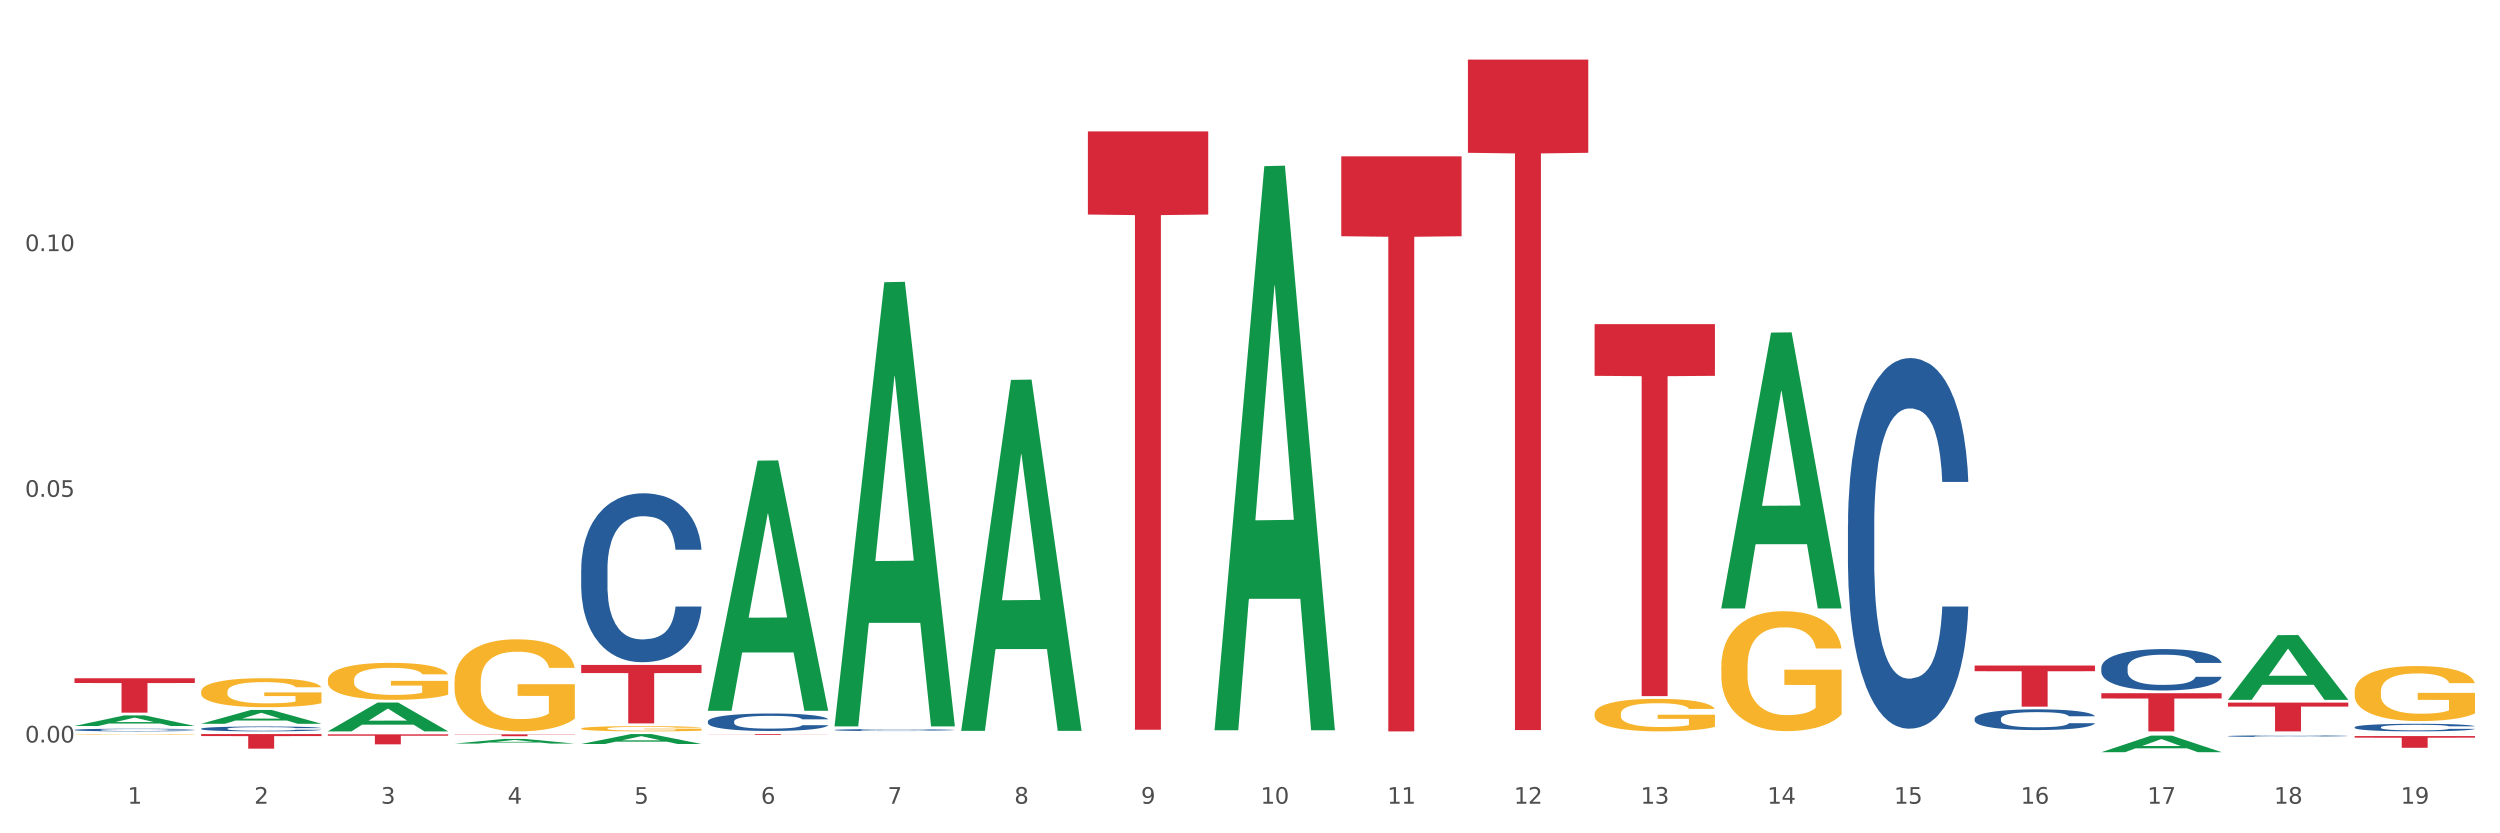 <?xml version="1.0" encoding="utf-8" standalone="no"?>
<!DOCTYPE svg PUBLIC "-//W3C//DTD SVG 1.1//EN"
  "http://www.w3.org/Graphics/SVG/1.1/DTD/svg11.dtd">
<svg xmlns:xlink="http://www.w3.org/1999/xlink" width="1080pt" height="360pt" viewBox="0 0 1080 360" xmlns="http://www.w3.org/2000/svg" version="1.1">
 <rect x="0" y="0" width="1080" height="360" fill="#333333" stroke="none"/>
 <defs>
  <style type="text/css">*{stroke-linejoin: round; stroke-linecap: butt}</style>
 </defs>
 <g id="figure_1">
  <g id="patch_1">
   <path d="M 0 360 
L 1080 360 
L 1080 0 
L 0 0 
z
" style="fill: #ffffff; stroke: #ffffff; stroke-linejoin: miter"/>
  </g>
  <g id="axes_1">
   <g id="matplotlib.axis_1">
    <g id="xtick_1">
     <g id="text_1">
      <!-- 1 -->
      <g style="fill: #4d4d4d" transform="translate(55.115 347.204) scale(0.096 -0.096)">
       <defs>
        <path id="DejaVuSans-31" d="M 794 531 
L 1825 531 
L 1825 4091 
L 703 3866 
L 703 4441 
L 1819 4666 
L 2450 4666 
L 2450 531 
L 3481 531 
L 3481 0 
L 794 0 
L 794 531 
z
" transform="scale(0.016)"/>
       </defs>
       <use xlink:href="#DejaVuSans-31"/>
      </g>
     </g>
    </g>
    <g id="xtick_2">
     <g id="text_2">
      <!-- 2 -->
      <g style="fill: #4d4d4d" transform="translate(109.839 347.204) scale(0.096 -0.096)">
       <defs>
        <path id="DejaVuSans-32" d="M 1228 531 
L 3431 531 
L 3431 0 
L 469 0 
L 469 531 
Q 828 903 1448 1529 
Q 2069 2156 2228 2338 
Q 2531 2678 2651 2914 
Q 2772 3150 2772 3378 
Q 2772 3750 2511 3984 
Q 2250 4219 1831 4219 
Q 1534 4219 1204 4116 
Q 875 4013 500 3803 
L 500 4441 
Q 881 4594 1212 4672 
Q 1544 4750 1819 4750 
Q 2544 4750 2975 4387 
Q 3406 4025 3406 3419 
Q 3406 3131 3298 2873 
Q 3191 2616 2906 2266 
Q 2828 2175 2409 1742 
Q 1991 1309 1228 531 
z
" transform="scale(0.016)"/>
       </defs>
       <use xlink:href="#DejaVuSans-32"/>
      </g>
     </g>
    </g>
    <g id="xtick_3">
     <g id="text_3">
      <!-- 3 -->
      <g style="fill: #4d4d4d" transform="translate(164.564 347.204) scale(0.096 -0.096)">
       <defs>
        <path id="DejaVuSans-33" d="M 2597 2516 
Q 3050 2419 3304 2112 
Q 3559 1806 3559 1356 
Q 3559 666 3084 287 
Q 2609 -91 1734 -91 
Q 1441 -91 1130 -33 
Q 819 25 488 141 
L 488 750 
Q 750 597 1062 519 
Q 1375 441 1716 441 
Q 2309 441 2620 675 
Q 2931 909 2931 1356 
Q 2931 1769 2642 2001 
Q 2353 2234 1838 2234 
L 1294 2234 
L 1294 2753 
L 1863 2753 
Q 2328 2753 2575 2939 
Q 2822 3125 2822 3475 
Q 2822 3834 2567 4026 
Q 2313 4219 1838 4219 
Q 1578 4219 1281 4162 
Q 984 4106 628 3988 
L 628 4550 
Q 988 4650 1302 4700 
Q 1616 4750 1894 4750 
Q 2613 4750 3031 4423 
Q 3450 4097 3450 3541 
Q 3450 3153 3228 2886 
Q 3006 2619 2597 2516 
z
" transform="scale(0.016)"/>
       </defs>
       <use xlink:href="#DejaVuSans-33"/>
      </g>
     </g>
    </g>
    <g id="xtick_4">
     <g id="text_4">
      <!-- 4 -->
      <g style="fill: #4d4d4d" transform="translate(219.288 347.204) scale(0.096 -0.096)">
       <defs>
        <path id="DejaVuSans-34" d="M 2419 4116 
L 825 1625 
L 2419 1625 
L 2419 4116 
z
M 2253 4666 
L 3047 4666 
L 3047 1625 
L 3713 1625 
L 3713 1100 
L 3047 1100 
L 3047 0 
L 2419 0 
L 2419 1100 
L 313 1100 
L 313 1709 
L 2253 4666 
z
" transform="scale(0.016)"/>
       </defs>
       <use xlink:href="#DejaVuSans-34"/>
      </g>
     </g>
    </g>
    <g id="xtick_5">
     <g id="text_5">
      <!-- 5 -->
      <g style="fill: #4d4d4d" transform="translate(274.012 347.204) scale(0.096 -0.096)">
       <defs>
        <path id="DejaVuSans-35" d="M 691 4666 
L 3169 4666 
L 3169 4134 
L 1269 4134 
L 1269 2991 
Q 1406 3038 1543 3061 
Q 1681 3084 1819 3084 
Q 2600 3084 3056 2656 
Q 3513 2228 3513 1497 
Q 3513 744 3044 326 
Q 2575 -91 1722 -91 
Q 1428 -91 1123 -41 
Q 819 9 494 109 
L 494 744 
Q 775 591 1075 516 
Q 1375 441 1709 441 
Q 2250 441 2565 725 
Q 2881 1009 2881 1497 
Q 2881 1984 2565 2268 
Q 2250 2553 1709 2553 
Q 1456 2553 1204 2497 
Q 953 2441 691 2322 
L 691 4666 
z
" transform="scale(0.016)"/>
       </defs>
       <use xlink:href="#DejaVuSans-35"/>
      </g>
     </g>
    </g>
    <g id="xtick_6">
     <g id="text_6">
      <!-- 6 -->
      <g style="fill: #4d4d4d" transform="translate(328.736 347.204) scale(0.096 -0.096)">
       <defs>
        <path id="DejaVuSans-36" d="M 2113 2584 
Q 1688 2584 1439 2293 
Q 1191 2003 1191 1497 
Q 1191 994 1439 701 
Q 1688 409 2113 409 
Q 2538 409 2786 701 
Q 3034 994 3034 1497 
Q 3034 2003 2786 2293 
Q 2538 2584 2113 2584 
z
M 3366 4563 
L 3366 3988 
Q 3128 4100 2886 4159 
Q 2644 4219 2406 4219 
Q 1781 4219 1451 3797 
Q 1122 3375 1075 2522 
Q 1259 2794 1537 2939 
Q 1816 3084 2150 3084 
Q 2853 3084 3261 2657 
Q 3669 2231 3669 1497 
Q 3669 778 3244 343 
Q 2819 -91 2113 -91 
Q 1303 -91 875 529 
Q 447 1150 447 2328 
Q 447 3434 972 4092 
Q 1497 4750 2381 4750 
Q 2619 4750 2861 4703 
Q 3103 4656 3366 4563 
z
" transform="scale(0.016)"/>
       </defs>
       <use xlink:href="#DejaVuSans-36"/>
      </g>
     </g>
    </g>
    <g id="xtick_7">
     <g id="text_7">
      <!-- 7 -->
      <g style="fill: #4d4d4d" transform="translate(383.461 347.204) scale(0.096 -0.096)">
       <defs>
        <path id="DejaVuSans-37" d="M 525 4666 
L 3525 4666 
L 3525 4397 
L 1831 0 
L 1172 0 
L 2766 4134 
L 525 4134 
L 525 4666 
z
" transform="scale(0.016)"/>
       </defs>
       <use xlink:href="#DejaVuSans-37"/>
      </g>
     </g>
    </g>
    <g id="xtick_8">
     <g id="text_8">
      <!-- 8 -->
      <g style="fill: #4d4d4d" transform="translate(438.185 347.204) scale(0.096 -0.096)">
       <defs>
        <path id="DejaVuSans-38" d="M 2034 2216 
Q 1584 2216 1326 1975 
Q 1069 1734 1069 1313 
Q 1069 891 1326 650 
Q 1584 409 2034 409 
Q 2484 409 2743 651 
Q 3003 894 3003 1313 
Q 3003 1734 2745 1975 
Q 2488 2216 2034 2216 
z
M 1403 2484 
Q 997 2584 770 2862 
Q 544 3141 544 3541 
Q 544 4100 942 4425 
Q 1341 4750 2034 4750 
Q 2731 4750 3128 4425 
Q 3525 4100 3525 3541 
Q 3525 3141 3298 2862 
Q 3072 2584 2669 2484 
Q 3125 2378 3379 2068 
Q 3634 1759 3634 1313 
Q 3634 634 3220 271 
Q 2806 -91 2034 -91 
Q 1263 -91 848 271 
Q 434 634 434 1313 
Q 434 1759 690 2068 
Q 947 2378 1403 2484 
z
M 1172 3481 
Q 1172 3119 1398 2916 
Q 1625 2713 2034 2713 
Q 2441 2713 2670 2916 
Q 2900 3119 2900 3481 
Q 2900 3844 2670 4047 
Q 2441 4250 2034 4250 
Q 1625 4250 1398 4047 
Q 1172 3844 1172 3481 
z
" transform="scale(0.016)"/>
       </defs>
       <use xlink:href="#DejaVuSans-38"/>
      </g>
     </g>
    </g>
    <g id="xtick_9">
     <g id="text_9">
      <!-- 9 -->
      <g style="fill: #4d4d4d" transform="translate(492.909 347.204) scale(0.096 -0.096)">
       <defs>
        <path id="DejaVuSans-39" d="M 703 97 
L 703 672 
Q 941 559 1184 500 
Q 1428 441 1663 441 
Q 2288 441 2617 861 
Q 2947 1281 2994 2138 
Q 2813 1869 2534 1725 
Q 2256 1581 1919 1581 
Q 1219 1581 811 2004 
Q 403 2428 403 3163 
Q 403 3881 828 4315 
Q 1253 4750 1959 4750 
Q 2769 4750 3195 4129 
Q 3622 3509 3622 2328 
Q 3622 1225 3098 567 
Q 2575 -91 1691 -91 
Q 1453 -91 1209 -44 
Q 966 3 703 97 
z
M 1959 2075 
Q 2384 2075 2632 2365 
Q 2881 2656 2881 3163 
Q 2881 3666 2632 3958 
Q 2384 4250 1959 4250 
Q 1534 4250 1286 3958 
Q 1038 3666 1038 3163 
Q 1038 2656 1286 2365 
Q 1534 2075 1959 2075 
z
" transform="scale(0.016)"/>
       </defs>
       <use xlink:href="#DejaVuSans-39"/>
      </g>
     </g>
    </g>
    <g id="xtick_10">
     <g id="text_10">
      <!-- 10 -->
      <g style="fill: #4d4d4d" transform="translate(544.58 347.204) scale(0.096 -0.096)">
       <defs>
        <path id="DejaVuSans-30" d="M 2034 4250 
Q 1547 4250 1301 3770 
Q 1056 3291 1056 2328 
Q 1056 1369 1301 889 
Q 1547 409 2034 409 
Q 2525 409 2770 889 
Q 3016 1369 3016 2328 
Q 3016 3291 2770 3770 
Q 2525 4250 2034 4250 
z
M 2034 4750 
Q 2819 4750 3233 4129 
Q 3647 3509 3647 2328 
Q 3647 1150 3233 529 
Q 2819 -91 2034 -91 
Q 1250 -91 836 529 
Q 422 1150 422 2328 
Q 422 3509 836 4129 
Q 1250 4750 2034 4750 
z
" transform="scale(0.016)"/>
       </defs>
       <use xlink:href="#DejaVuSans-31"/>
       <use xlink:href="#DejaVuSans-30" transform="translate(63.623 0)"/>
      </g>
     </g>
    </g>
    <g id="xtick_11">
     <g id="text_11">
      <!-- 11 -->
      <g style="fill: #4d4d4d" transform="translate(599.304 347.204) scale(0.096 -0.096)">
       <use xlink:href="#DejaVuSans-31"/>
       <use xlink:href="#DejaVuSans-31" transform="translate(63.623 0)"/>
      </g>
     </g>
    </g>
    <g id="xtick_12">
     <g id="text_12">
      <!-- 12 -->
      <g style="fill: #4d4d4d" transform="translate(654.028 347.204) scale(0.096 -0.096)">
       <use xlink:href="#DejaVuSans-31"/>
       <use xlink:href="#DejaVuSans-32" transform="translate(63.623 0)"/>
      </g>
     </g>
    </g>
    <g id="xtick_13">
     <g id="text_13">
      <!-- 13 -->
      <g style="fill: #4d4d4d" transform="translate(708.752 347.204) scale(0.096 -0.096)">
       <use xlink:href="#DejaVuSans-31"/>
       <use xlink:href="#DejaVuSans-33" transform="translate(63.623 0)"/>
      </g>
     </g>
    </g>
    <g id="xtick_14">
     <g id="text_14">
      <!-- 14 -->
      <g style="fill: #4d4d4d" transform="translate(763.477 347.204) scale(0.096 -0.096)">
       <use xlink:href="#DejaVuSans-31"/>
       <use xlink:href="#DejaVuSans-34" transform="translate(63.623 0)"/>
      </g>
     </g>
    </g>
    <g id="xtick_15">
     <g id="text_15">
      <!-- 15 -->
      <g style="fill: #4d4d4d" transform="translate(818.201 347.204) scale(0.096 -0.096)">
       <use xlink:href="#DejaVuSans-31"/>
       <use xlink:href="#DejaVuSans-35" transform="translate(63.623 0)"/>
      </g>
     </g>
    </g>
    <g id="xtick_16">
     <g id="text_16">
      <!-- 16 -->
      <g style="fill: #4d4d4d" transform="translate(872.925 347.204) scale(0.096 -0.096)">
       <use xlink:href="#DejaVuSans-31"/>
       <use xlink:href="#DejaVuSans-36" transform="translate(63.623 0)"/>
      </g>
     </g>
    </g>
    <g id="xtick_17">
     <g id="text_17">
      <!-- 17 -->
      <g style="fill: #4d4d4d" transform="translate(927.649 347.204) scale(0.096 -0.096)">
       <use xlink:href="#DejaVuSans-31"/>
       <use xlink:href="#DejaVuSans-37" transform="translate(63.623 0)"/>
      </g>
     </g>
    </g>
    <g id="xtick_18">
     <g id="text_18">
      <!-- 18 -->
      <g style="fill: #4d4d4d" transform="translate(982.374 347.204) scale(0.096 -0.096)">
       <use xlink:href="#DejaVuSans-31"/>
       <use xlink:href="#DejaVuSans-38" transform="translate(63.623 0)"/>
      </g>
     </g>
    </g>
    <g id="xtick_19">
     <g id="text_19">
      <!-- 19 -->
      <g style="fill: #4d4d4d" transform="translate(1037.098 347.204) scale(0.096 -0.096)">
       <use xlink:href="#DejaVuSans-31"/>
       <use xlink:href="#DejaVuSans-39" transform="translate(63.623 0)"/>
      </g>
     </g>
    </g>
    <g id="xtick_20"/>
    <g id="xtick_21"/>
    <g id="xtick_22"/>
    <g id="xtick_23"/>
    <g id="xtick_24"/>
    <g id="xtick_25"/>
    <g id="xtick_26"/>
    <g id="xtick_27"/>
    <g id="xtick_28"/>
    <g id="xtick_29"/>
    <g id="xtick_30"/>
    <g id="xtick_31"/>
    <g id="xtick_32"/>
    <g id="xtick_33"/>
    <g id="xtick_34"/>
    <g id="xtick_35"/>
    <g id="xtick_36"/>
    <g id="xtick_37"/>
   </g>
   <g id="matplotlib.axis_2">
    <g id="ytick_1">
     <g id="text_20">
      <!-- 0.00 -->
      <g style="fill: #4d4d4d" transform="translate(10.8 320.764) scale(0.096 -0.096)">
       <defs>
        <path id="DejaVuSans-2e" d="M 684 794 
L 1344 794 
L 1344 0 
L 684 0 
L 684 794 
z
" transform="scale(0.016)"/>
       </defs>
       <use xlink:href="#DejaVuSans-30"/>
       <use xlink:href="#DejaVuSans-2e" transform="translate(63.623 0)"/>
       <use xlink:href="#DejaVuSans-30" transform="translate(95.41 0)"/>
       <use xlink:href="#DejaVuSans-30" transform="translate(159.033 0)"/>
      </g>
     </g>
    </g>
    <g id="ytick_2">
     <g id="text_21">
      <!-- 0.05 -->
      <g style="fill: #4d4d4d" transform="translate(10.8 214.626) scale(0.096 -0.096)">
       <use xlink:href="#DejaVuSans-30"/>
       <use xlink:href="#DejaVuSans-2e" transform="translate(63.623 0)"/>
       <use xlink:href="#DejaVuSans-30" transform="translate(95.41 0)"/>
       <use xlink:href="#DejaVuSans-35" transform="translate(159.033 0)"/>
      </g>
     </g>
    </g>
    <g id="ytick_3">
     <g id="text_22">
      <!-- 0.10 -->
      <g style="fill: #4d4d4d" transform="translate(10.8 108.489) scale(0.096 -0.096)">
       <use xlink:href="#DejaVuSans-30"/>
       <use xlink:href="#DejaVuSans-2e" transform="translate(63.623 0)"/>
       <use xlink:href="#DejaVuSans-31" transform="translate(95.41 0)"/>
       <use xlink:href="#DejaVuSans-30" transform="translate(159.033 0)"/>
      </g>
     </g>
    </g>
    <g id="ytick_4"/>
    <g id="ytick_5"/>
    <g id="ytick_6"/>
   </g>
   <g id="PolyCollection_1">
    <path d="M 32.175 313.626 
L 32.229 313.621 
L 53.667 309.053 
L 62.564 309.049 
L 84.163 313.634 
L 73.873 313.634 
L 69.21 312.567 
L 47.075 312.567 
L 46.914 312.584 
L 42.412 313.634 
L 32.175 313.634 
L 32.175 313.626 
L 49.862 311.929 
L 66.423 311.925 
L 58.223 310.026 
L 58.115 310.017 
L 58.008 310.03 
L 49.808 311.925 
L 49.862 311.929 
L 32.175 313.626 
z
" clip-path="url(#pd31e79d565)" style="fill: #109648"/>
    <path d="M 86.899 312.664 
L 86.953 312.659 
L 108.391 306.696 
L 117.288 306.69 
L 138.887 312.675 
L 128.597 312.675 
L 123.934 311.282 
L 101.799 311.282 
L 101.638 311.304 
L 97.136 312.675 
L 86.899 312.675 
L 86.899 312.664 
L 104.586 310.45 
L 121.147 310.444 
L 112.947 307.966 
L 112.84 307.955 
L 112.733 307.971 
L 104.532 310.444 
L 104.586 310.45 
L 86.899 312.664 
z
" clip-path="url(#pd31e79d565)" style="fill: #109648"/>
    <path d="M 141.624 315.928 
L 141.677 315.916 
L 163.116 303.505 
L 172.012 303.494 
L 193.612 315.951 
L 183.321 315.951 
L 178.658 313.05 
L 156.523 313.05 
L 156.362 313.097 
L 151.86 315.951 
L 141.624 315.951 
L 141.624 315.928 
L 159.31 311.319 
L 175.871 311.307 
L 167.671 306.149 
L 167.564 306.125 
L 167.457 306.16 
L 159.257 311.307 
L 159.31 311.319 
L 141.624 315.928 
z
" clip-path="url(#pd31e79d565)" style="fill: #109648"/>
    <path d="M 196.348 321.241 
L 196.401 321.239 
L 217.84 319.211 
L 226.737 319.209 
L 248.336 321.245 
L 238.045 321.245 
L 233.383 320.771 
L 211.247 320.771 
L 211.087 320.779 
L 206.585 321.245 
L 196.348 321.245 
L 196.348 321.241 
L 214.034 320.488 
L 230.596 320.486 
L 222.395 319.643 
L 222.288 319.639 
L 222.181 319.645 
L 213.981 320.486 
L 214.034 320.488 
L 196.348 321.241 
z
" clip-path="url(#pd31e79d565)" style="fill: #109648"/>
    <path d="M 743.591 287.981 
L 743.652 287.934 
L 743.652 286.23 
L 743.775 284.763 
L 744.388 281.213 
L 745.309 278.279 
L 745.984 276.717 
L 746.66 275.439 
L 747.457 274.161 
L 748.44 272.836 
L 750.22 270.895 
L 751.324 269.901 
L 752.675 268.86 
L 755.13 267.345 
L 756.91 266.494 
L 758.751 265.784 
L 761.759 264.932 
L 763.723 264.553 
L 765.81 264.269 
L 768.326 264.08 
L 770.229 264.032 
L 774.403 264.174 
L 777.963 264.6 
L 779.681 264.932 
L 781.891 265.5 
L 783.057 265.878 
L 784.96 266.635 
L 786.924 267.629 
L 788.275 268.481 
L 790.3 270.091 
L 791.835 271.7 
L 793.246 273.688 
L 793.983 275.06 
L 794.535 276.338 
L 795.026 277.805 
L 795.517 280.124 
L 784.469 280.124 
L 784.039 278.468 
L 783.364 276.906 
L 782.382 275.391 
L 781.523 274.445 
L 780.05 273.262 
L 778.699 272.504 
L 777.288 271.936 
L 775.569 271.463 
L 774.219 271.226 
L 772.316 271.037 
L 768.572 271.084 
L 766.055 271.463 
L 764.337 271.936 
L 763.232 272.362 
L 762.25 272.836 
L 761.145 273.498 
L 759.856 274.492 
L 758.935 275.391 
L 758.015 276.527 
L 757.278 277.663 
L 756.603 278.989 
L 756.051 280.408 
L 755.621 281.876 
L 755.253 283.674 
L 754.946 286.656 
L 754.946 293.14 
L 755.068 294.607 
L 755.375 296.548 
L 755.744 298.015 
L 756.357 299.766 
L 756.91 300.949 
L 757.953 302.653 
L 759.119 304.073 
L 760.04 304.972 
L 760.961 305.73 
L 762.557 306.771 
L 764.337 307.623 
L 765.871 308.144 
L 767.958 308.617 
L 769.37 308.806 
L 770.597 308.901 
L 773.605 308.901 
L 775.753 308.759 
L 778.147 308.427 
L 779.988 308.002 
L 781.523 307.481 
L 783.241 306.629 
L 784.346 305.824 
L 784.346 295.932 
L 770.843 295.885 
L 770.843 289.306 
L 795.579 289.306 
L 795.579 308.617 
L 794.535 309.611 
L 793.369 310.51 
L 792.141 311.315 
L 790.3 312.309 
L 788.09 313.255 
L 786.126 313.918 
L 784.039 314.486 
L 781.584 315.006 
L 778.392 315.48 
L 776.428 315.669 
L 773.973 315.811 
L 771.088 315.858 
L 768.572 315.764 
L 766.117 315.527 
L 763.539 315.101 
L 761.022 314.486 
L 759.119 313.87 
L 757.217 313.113 
L 755.191 312.119 
L 753.595 311.173 
L 752.368 310.321 
L 751.017 309.232 
L 749.544 307.812 
L 748.44 306.534 
L 747.457 305.209 
L 746.414 303.505 
L 745.677 302.038 
L 744.941 300.192 
L 744.511 298.82 
L 744.02 296.69 
L 743.652 293.708 
L 743.591 287.981 
z
" clip-path="url(#pd31e79d565)" style="fill: #f7b32b"/>
    <path d="M 1017.212 298.717 
L 1017.273 298.695 
L 1017.273 297.913 
L 1017.396 297.24 
L 1018.01 295.611 
L 1018.931 294.264 
L 1019.606 293.547 
L 1020.281 292.96 
L 1021.079 292.374 
L 1022.061 291.766 
L 1023.841 290.875 
L 1024.946 290.419 
L 1026.296 289.941 
L 1028.751 289.246 
L 1030.531 288.855 
L 1032.373 288.529 
L 1035.38 288.138 
L 1037.344 287.964 
L 1039.431 287.834 
L 1041.948 287.747 
L 1043.85 287.725 
L 1048.024 287.79 
L 1051.584 287.986 
L 1053.303 288.138 
L 1055.512 288.399 
L 1056.679 288.572 
L 1058.581 288.92 
L 1060.546 289.376 
L 1061.896 289.767 
L 1063.921 290.506 
L 1065.456 291.244 
L 1066.868 292.157 
L 1067.604 292.787 
L 1068.157 293.373 
L 1068.648 294.046 
L 1069.139 295.111 
L 1058.09 295.111 
L 1057.661 294.351 
L 1056.986 293.634 
L 1056.004 292.939 
L 1055.144 292.504 
L 1053.671 291.961 
L 1052.321 291.614 
L 1050.909 291.353 
L 1049.19 291.136 
L 1047.84 291.027 
L 1045.937 290.94 
L 1042.193 290.962 
L 1039.677 291.136 
L 1037.958 291.353 
L 1036.853 291.548 
L 1035.871 291.766 
L 1034.766 292.07 
L 1033.477 292.526 
L 1032.557 292.939 
L 1031.636 293.46 
L 1030.899 293.981 
L 1030.224 294.59 
L 1029.672 295.241 
L 1029.242 295.915 
L 1028.874 296.74 
L 1028.567 298.109 
L 1028.567 301.085 
L 1028.69 301.758 
L 1028.997 302.649 
L 1029.365 303.322 
L 1029.979 304.126 
L 1030.531 304.669 
L 1031.575 305.451 
L 1032.741 306.103 
L 1033.662 306.515 
L 1034.582 306.863 
L 1036.178 307.341 
L 1037.958 307.732 
L 1039.493 307.971 
L 1041.579 308.188 
L 1042.991 308.275 
L 1044.219 308.318 
L 1047.226 308.318 
L 1049.375 308.253 
L 1051.768 308.101 
L 1053.61 307.906 
L 1055.144 307.667 
L 1056.863 307.276 
L 1057.968 306.906 
L 1057.968 302.366 
L 1044.464 302.345 
L 1044.464 299.325 
L 1069.2 299.325 
L 1069.2 308.188 
L 1068.157 308.644 
L 1066.99 309.057 
L 1065.763 309.426 
L 1063.921 309.883 
L 1061.712 310.317 
L 1059.748 310.621 
L 1057.661 310.882 
L 1055.206 311.121 
L 1052.014 311.338 
L 1050.05 311.425 
L 1047.595 311.49 
L 1044.71 311.512 
L 1042.193 311.468 
L 1039.738 311.36 
L 1037.16 311.164 
L 1034.644 310.882 
L 1032.741 310.599 
L 1030.838 310.252 
L 1028.813 309.796 
L 1027.217 309.361 
L 1025.989 308.97 
L 1024.639 308.471 
L 1023.166 307.819 
L 1022.061 307.232 
L 1021.079 306.624 
L 1020.035 305.842 
L 1019.299 305.169 
L 1018.562 304.321 
L 1018.133 303.691 
L 1017.642 302.714 
L 1017.273 301.345 
L 1017.212 298.717 
z
" clip-path="url(#pd31e79d565)" style="fill: #f7b32b"/>
    <path d="M 305.796 306.864 
L 305.85 306.762 
L 327.288 198.998 
L 336.185 198.896 
L 357.784 307.067 
L 347.494 307.067 
L 342.831 281.878 
L 320.696 281.878 
L 320.535 282.284 
L 316.033 307.067 
L 305.796 307.067 
L 305.796 306.864 
L 323.483 266.846 
L 340.044 266.744 
L 331.844 221.952 
L 331.737 221.749 
L 331.63 222.054 
L 323.429 266.744 
L 323.483 266.846 
L 305.796 306.864 
z
" clip-path="url(#pd31e79d565)" style="fill: #109648"/>
    <path d="M 251.072 321.405 
L 251.126 321.401 
L 272.564 317.12 
L 281.461 317.116 
L 303.06 321.413 
L 292.77 321.413 
L 288.107 320.412 
L 265.972 320.412 
L 265.811 320.428 
L 261.309 321.413 
L 251.072 321.413 
L 251.072 321.405 
L 268.759 319.815 
L 285.32 319.811 
L 277.12 318.032 
L 277.013 318.024 
L 276.905 318.036 
L 268.705 319.811 
L 268.759 319.815 
L 251.072 321.405 
z
" clip-path="url(#pd31e79d565)" style="fill: #109648"/>
    <path d="M 962.488 302.292 
L 962.541 302.265 
L 983.98 274.372 
L 992.877 274.346 
L 1014.476 302.344 
L 1004.185 302.344 
L 999.522 295.824 
L 977.387 295.824 
L 977.227 295.93 
L 972.724 302.344 
L 962.488 302.344 
L 962.488 302.292 
L 980.174 291.934 
L 996.735 291.907 
L 988.535 280.314 
L 988.428 280.261 
L 988.321 280.34 
L 980.121 291.907 
L 980.174 291.934 
L 962.488 302.292 
z
" clip-path="url(#pd31e79d565)" style="fill: #109648"/>
    <path d="M 907.763 324.936 
L 907.817 324.929 
L 929.255 317.779 
L 938.152 317.772 
L 959.751 324.95 
L 949.461 324.95 
L 944.798 323.278 
L 922.663 323.278 
L 922.502 323.305 
L 918 324.95 
L 907.763 324.95 
L 907.763 324.936 
L 925.45 322.281 
L 942.011 322.274 
L 933.811 319.302 
L 933.704 319.288 
L 933.597 319.308 
L 925.396 322.274 
L 925.45 322.281 
L 907.763 324.936 
z
" clip-path="url(#pd31e79d565)" style="fill: #109648"/>
    <path d="M 743.591 262.643 
L 743.644 262.531 
L 765.083 143.679 
L 773.979 143.567 
L 795.579 262.867 
L 785.288 262.867 
L 780.625 235.086 
L 758.49 235.086 
L 758.329 235.534 
L 753.827 262.867 
L 743.591 262.867 
L 743.591 262.643 
L 761.277 218.508 
L 777.838 218.396 
L 769.638 168.996 
L 769.531 168.772 
L 769.424 169.108 
L 761.224 218.396 
L 761.277 218.508 
L 743.591 262.643 
z
" clip-path="url(#pd31e79d565)" style="fill: #109648"/>
    <path d="M 524.693 315.017 
L 524.747 314.788 
L 546.185 71.787 
L 555.082 71.558 
L 576.682 315.475 
L 566.391 315.475 
L 561.728 258.676 
L 539.593 258.676 
L 539.432 259.592 
L 534.93 315.475 
L 524.693 315.475 
L 524.693 315.017 
L 542.38 224.779 
L 558.941 224.55 
L 550.741 123.548 
L 550.634 123.09 
L 550.527 123.777 
L 542.327 224.55 
L 542.38 224.779 
L 524.693 315.017 
z
" clip-path="url(#pd31e79d565)" style="fill: #109648"/>
    <path d="M 415.245 315.453 
L 415.299 315.31 
L 436.737 164.114 
L 445.634 163.972 
L 467.233 315.738 
L 456.943 315.738 
L 452.28 280.397 
L 430.145 280.397 
L 429.984 280.967 
L 425.482 315.738 
L 415.245 315.738 
L 415.245 315.453 
L 432.932 259.306 
L 449.493 259.164 
L 441.293 196.32 
L 441.185 196.035 
L 441.078 196.462 
L 432.878 259.164 
L 432.932 259.306 
L 415.245 315.453 
z
" clip-path="url(#pd31e79d565)" style="fill: #109648"/>
    <path d="M 360.521 313.43 
L 360.574 313.25 
L 382.013 121.918 
L 390.91 121.737 
L 412.509 313.791 
L 402.218 313.791 
L 397.555 269.068 
L 375.42 269.068 
L 375.26 269.79 
L 370.757 313.791 
L 360.521 313.791 
L 360.521 313.43 
L 378.207 242.379 
L 394.768 242.199 
L 386.568 162.673 
L 386.461 162.312 
L 386.354 162.853 
L 378.154 242.199 
L 378.207 242.379 
L 360.521 313.43 
z
" clip-path="url(#pd31e79d565)" style="fill: #109648"/>
    <path d="M 86.899 298.786 
L 86.961 298.775 
L 86.961 298.363 
L 87.083 298.008 
L 87.697 297.15 
L 88.618 296.441 
L 89.293 296.064 
L 89.968 295.755 
L 90.766 295.446 
L 91.748 295.125 
L 93.528 294.656 
L 94.633 294.416 
L 95.983 294.164 
L 98.439 293.798 
L 100.219 293.592 
L 102.06 293.421 
L 105.067 293.215 
L 107.032 293.123 
L 109.118 293.055 
L 111.635 293.009 
L 113.538 292.998 
L 117.712 293.032 
L 121.272 293.135 
L 122.99 293.215 
L 125.2 293.352 
L 126.366 293.444 
L 128.269 293.627 
L 130.233 293.867 
L 131.583 294.073 
L 133.609 294.462 
L 135.143 294.851 
L 136.555 295.331 
L 137.291 295.663 
L 137.844 295.972 
L 138.335 296.327 
L 138.826 296.887 
L 127.778 296.887 
L 127.348 296.487 
L 126.673 296.109 
L 125.691 295.743 
L 124.832 295.514 
L 123.358 295.228 
L 122.008 295.045 
L 120.596 294.908 
L 118.878 294.794 
L 117.527 294.736 
L 115.625 294.691 
L 111.881 294.702 
L 109.364 294.794 
L 107.645 294.908 
L 106.541 295.011 
L 105.559 295.125 
L 104.454 295.286 
L 103.165 295.526 
L 102.244 295.743 
L 101.323 296.018 
L 100.587 296.292 
L 99.912 296.613 
L 99.359 296.956 
L 98.93 297.311 
L 98.561 297.745 
L 98.254 298.466 
L 98.254 300.033 
L 98.377 300.388 
L 98.684 300.857 
L 99.052 301.212 
L 99.666 301.635 
L 100.219 301.921 
L 101.262 302.333 
L 102.428 302.676 
L 103.349 302.893 
L 104.27 303.076 
L 105.865 303.328 
L 107.645 303.534 
L 109.18 303.66 
L 111.267 303.774 
L 112.678 303.82 
L 113.906 303.843 
L 116.914 303.843 
L 119.062 303.809 
L 121.456 303.728 
L 123.297 303.626 
L 124.832 303.5 
L 126.55 303.294 
L 127.655 303.099 
L 127.655 300.708 
L 114.152 300.697 
L 114.152 299.107 
L 138.887 299.107 
L 138.887 303.774 
L 137.844 304.015 
L 136.678 304.232 
L 135.45 304.426 
L 133.609 304.667 
L 131.399 304.895 
L 129.435 305.056 
L 127.348 305.193 
L 124.893 305.319 
L 121.701 305.433 
L 119.737 305.479 
L 117.282 305.513 
L 114.397 305.525 
L 111.881 305.502 
L 109.425 305.445 
L 106.847 305.342 
L 104.331 305.193 
L 102.428 305.044 
L 100.525 304.861 
L 98.5 304.621 
L 96.904 304.392 
L 95.676 304.186 
L 94.326 303.923 
L 92.853 303.58 
L 91.748 303.271 
L 90.766 302.951 
L 89.723 302.539 
L 88.986 302.184 
L 88.25 301.738 
L 87.82 301.406 
L 87.329 300.891 
L 86.961 300.171 
L 86.899 298.786 
z
" clip-path="url(#pd31e79d565)" style="fill: #f7b32b"/>
    <path d="M 32.175 317.237 
L 32.236 317.237 
L 32.236 317.228 
L 32.359 317.221 
L 32.973 317.203 
L 33.894 317.188 
L 34.569 317.18 
L 35.244 317.174 
L 36.042 317.167 
L 37.024 317.161 
L 38.804 317.151 
L 39.909 317.146 
L 41.259 317.141 
L 43.714 317.133 
L 45.494 317.129 
L 47.336 317.125 
L 50.343 317.121 
L 52.307 317.119 
L 54.394 317.118 
L 56.911 317.117 
L 58.814 317.116 
L 62.987 317.117 
L 66.547 317.119 
L 68.266 317.121 
L 70.476 317.124 
L 71.642 317.126 
L 73.544 317.129 
L 75.509 317.134 
L 76.859 317.139 
L 78.884 317.147 
L 80.419 317.155 
L 81.831 317.165 
L 82.567 317.172 
L 83.12 317.178 
L 83.611 317.186 
L 84.102 317.197 
L 73.053 317.197 
L 72.624 317.189 
L 71.949 317.181 
L 70.967 317.173 
L 70.107 317.169 
L 68.634 317.163 
L 67.284 317.159 
L 65.872 317.156 
L 64.153 317.154 
L 62.803 317.153 
L 60.9 317.152 
L 57.156 317.152 
L 54.64 317.154 
L 52.921 317.156 
L 51.816 317.158 
L 50.834 317.161 
L 49.729 317.164 
L 48.44 317.169 
L 47.52 317.173 
L 46.599 317.179 
L 45.863 317.185 
L 45.187 317.192 
L 44.635 317.199 
L 44.205 317.206 
L 43.837 317.215 
L 43.53 317.23 
L 43.53 317.263 
L 43.653 317.27 
L 43.96 317.28 
L 44.328 317.287 
L 44.942 317.296 
L 45.494 317.302 
L 46.538 317.311 
L 47.704 317.318 
L 48.625 317.322 
L 49.545 317.326 
L 51.141 317.331 
L 52.921 317.335 
L 54.456 317.338 
L 56.542 317.34 
L 57.954 317.341 
L 59.182 317.342 
L 62.189 317.342 
L 64.338 317.341 
L 66.731 317.34 
L 68.573 317.337 
L 70.107 317.335 
L 71.826 317.33 
L 72.931 317.326 
L 72.931 317.277 
L 59.427 317.276 
L 59.427 317.243 
L 84.163 317.243 
L 84.163 317.34 
L 83.12 317.345 
L 81.953 317.35 
L 80.726 317.354 
L 78.884 317.359 
L 76.675 317.364 
L 74.711 317.367 
L 72.624 317.37 
L 70.169 317.373 
L 66.977 317.375 
L 65.013 317.376 
L 62.558 317.377 
L 59.673 317.377 
L 57.156 317.376 
L 54.701 317.375 
L 52.123 317.373 
L 49.607 317.37 
L 47.704 317.367 
L 45.801 317.363 
L 43.776 317.358 
L 42.18 317.353 
L 40.952 317.349 
L 39.602 317.344 
L 38.129 317.336 
L 37.024 317.33 
L 36.042 317.323 
L 34.998 317.315 
L 34.262 317.307 
L 33.525 317.298 
L 33.096 317.291 
L 32.605 317.281 
L 32.236 317.266 
L 32.175 317.237 
z
" clip-path="url(#pd31e79d565)" style="fill: #f7b32b"/>
    <path d="M 141.624 293.735 
L 141.685 293.72 
L 141.685 293.195 
L 141.808 292.743 
L 142.421 291.649 
L 143.342 290.744 
L 144.017 290.263 
L 144.693 289.869 
L 145.49 289.475 
L 146.472 289.067 
L 148.252 288.468 
L 149.357 288.162 
L 150.708 287.841 
L 153.163 287.374 
L 154.943 287.112 
L 156.784 286.893 
L 159.792 286.63 
L 161.756 286.513 
L 163.843 286.426 
L 166.359 286.368 
L 168.262 286.353 
L 172.436 286.397 
L 175.996 286.528 
L 177.714 286.63 
L 179.924 286.805 
L 181.09 286.922 
L 182.993 287.155 
L 184.957 287.462 
L 186.308 287.724 
L 188.333 288.22 
L 189.867 288.716 
L 191.279 289.329 
L 192.016 289.752 
L 192.568 290.146 
L 193.059 290.598 
L 193.55 291.313 
L 182.502 291.313 
L 182.072 290.803 
L 181.397 290.321 
L 180.415 289.854 
L 179.556 289.563 
L 178.083 289.198 
L 176.732 288.964 
L 175.321 288.789 
L 173.602 288.643 
L 172.252 288.571 
L 170.349 288.512 
L 166.605 288.527 
L 164.088 288.643 
L 162.37 288.789 
L 161.265 288.921 
L 160.283 289.067 
L 159.178 289.271 
L 157.889 289.577 
L 156.968 289.854 
L 156.048 290.205 
L 155.311 290.555 
L 154.636 290.963 
L 154.083 291.401 
L 153.654 291.853 
L 153.286 292.407 
L 152.979 293.327 
L 152.979 295.325 
L 153.101 295.778 
L 153.408 296.376 
L 153.777 296.828 
L 154.39 297.368 
L 154.943 297.733 
L 155.986 298.258 
L 157.152 298.695 
L 158.073 298.973 
L 158.994 299.206 
L 160.59 299.527 
L 162.37 299.79 
L 163.904 299.95 
L 165.991 300.096 
L 167.403 300.154 
L 168.63 300.183 
L 171.638 300.183 
L 173.786 300.14 
L 176.18 300.038 
L 178.021 299.906 
L 179.556 299.746 
L 181.274 299.483 
L 182.379 299.235 
L 182.379 296.186 
L 168.876 296.171 
L 168.876 294.144 
L 193.612 294.144 
L 193.612 300.096 
L 192.568 300.402 
L 191.402 300.68 
L 190.174 300.928 
L 188.333 301.234 
L 186.123 301.526 
L 184.159 301.73 
L 182.072 301.905 
L 179.617 302.065 
L 176.425 302.211 
L 174.461 302.27 
L 172.006 302.314 
L 169.121 302.328 
L 166.605 302.299 
L 164.15 302.226 
L 161.572 302.095 
L 159.055 301.905 
L 157.152 301.715 
L 155.25 301.482 
L 153.224 301.176 
L 151.628 300.884 
L 150.401 300.621 
L 149.05 300.286 
L 147.577 299.848 
L 146.472 299.454 
L 145.49 299.046 
L 144.447 298.52 
L 143.71 298.068 
L 142.974 297.499 
L 142.544 297.076 
L 142.053 296.419 
L 141.685 295.5 
L 141.624 293.735 
z
" clip-path="url(#pd31e79d565)" style="fill: #f7b32b"/>
    <path d="M 196.348 294.556 
L 196.409 294.52 
L 196.409 293.213 
L 196.532 292.086 
L 197.146 289.362 
L 198.066 287.11 
L 198.742 285.912 
L 199.417 284.931 
L 200.215 283.95 
L 201.197 282.933 
L 202.977 281.444 
L 204.082 280.681 
L 205.432 279.882 
L 207.887 278.719 
L 209.667 278.066 
L 211.508 277.521 
L 214.516 276.867 
L 216.48 276.576 
L 218.567 276.358 
L 221.084 276.213 
L 222.986 276.177 
L 227.16 276.286 
L 230.72 276.613 
L 232.439 276.867 
L 234.648 277.303 
L 235.815 277.593 
L 237.717 278.175 
L 239.681 278.937 
L 241.032 279.591 
L 243.057 280.826 
L 244.592 282.061 
L 246.003 283.587 
L 246.74 284.64 
L 247.292 285.621 
L 247.783 286.747 
L 248.275 288.527 
L 237.226 288.527 
L 236.797 287.255 
L 236.121 286.057 
L 235.139 284.894 
L 234.28 284.168 
L 232.807 283.26 
L 231.457 282.679 
L 230.045 282.243 
L 228.326 281.88 
L 226.976 281.698 
L 225.073 281.553 
L 221.329 281.589 
L 218.813 281.88 
L 217.094 282.243 
L 215.989 282.57 
L 215.007 282.933 
L 213.902 283.442 
L 212.613 284.204 
L 211.693 284.894 
L 210.772 285.766 
L 210.035 286.638 
L 209.36 287.655 
L 208.808 288.745 
L 208.378 289.871 
L 208.01 291.251 
L 207.703 293.539 
L 207.703 298.516 
L 207.826 299.642 
L 208.133 301.131 
L 208.501 302.257 
L 209.115 303.601 
L 209.667 304.509 
L 210.711 305.817 
L 211.877 306.906 
L 212.797 307.597 
L 213.718 308.178 
L 215.314 308.977 
L 217.094 309.631 
L 218.628 310.03 
L 220.715 310.393 
L 222.127 310.539 
L 223.355 310.611 
L 226.362 310.611 
L 228.51 310.502 
L 230.904 310.248 
L 232.746 309.921 
L 234.28 309.522 
L 235.999 308.868 
L 237.104 308.25 
L 237.104 300.659 
L 223.6 300.622 
L 223.6 295.574 
L 248.336 295.574 
L 248.336 310.393 
L 247.292 311.156 
L 246.126 311.846 
L 244.899 312.464 
L 243.057 313.227 
L 240.848 313.953 
L 238.884 314.462 
L 236.797 314.898 
L 234.341 315.297 
L 231.15 315.66 
L 229.186 315.806 
L 226.73 315.915 
L 223.846 315.951 
L 221.329 315.878 
L 218.874 315.697 
L 216.296 315.37 
L 213.779 314.898 
L 211.877 314.425 
L 209.974 313.844 
L 207.948 313.081 
L 206.353 312.355 
L 205.125 311.701 
L 203.775 310.866 
L 202.302 309.776 
L 201.197 308.795 
L 200.215 307.778 
L 199.171 306.471 
L 198.435 305.345 
L 197.698 303.928 
L 197.269 302.875 
L 196.777 301.24 
L 196.409 298.952 
L 196.348 294.556 
z
" clip-path="url(#pd31e79d565)" style="fill: #f7b32b"/>
    <path d="M 251.072 314.732 
L 251.133 314.73 
L 251.133 314.655 
L 251.256 314.591 
L 251.87 314.436 
L 252.791 314.308 
L 253.466 314.239 
L 254.141 314.184 
L 254.939 314.128 
L 255.921 314.07 
L 257.701 313.985 
L 258.806 313.941 
L 260.156 313.896 
L 262.611 313.83 
L 264.391 313.792 
L 266.233 313.761 
L 269.24 313.724 
L 271.204 313.708 
L 273.291 313.695 
L 275.808 313.687 
L 277.711 313.685 
L 281.884 313.691 
L 285.444 313.71 
L 287.163 313.724 
L 289.373 313.749 
L 290.539 313.766 
L 292.442 313.799 
L 294.406 313.842 
L 295.756 313.879 
L 297.782 313.95 
L 299.316 314.02 
L 300.728 314.107 
L 301.464 314.167 
L 302.017 314.223 
L 302.508 314.287 
L 302.999 314.388 
L 291.951 314.388 
L 291.521 314.316 
L 290.846 314.248 
L 289.864 314.182 
L 289.004 314.14 
L 287.531 314.088 
L 286.181 314.055 
L 284.769 314.03 
L 283.051 314.01 
L 281.7 313.999 
L 279.797 313.991 
L 276.053 313.993 
L 273.537 314.01 
L 271.818 314.03 
L 270.713 314.049 
L 269.731 314.07 
L 268.627 314.099 
L 267.338 314.142 
L 266.417 314.182 
L 265.496 314.231 
L 264.76 314.281 
L 264.084 314.339 
L 263.532 314.401 
L 263.102 314.465 
L 262.734 314.544 
L 262.427 314.674 
L 262.427 314.958 
L 262.55 315.022 
L 262.857 315.107 
L 263.225 315.171 
L 263.839 315.247 
L 264.391 315.299 
L 265.435 315.374 
L 266.601 315.436 
L 267.522 315.475 
L 268.442 315.508 
L 270.038 315.554 
L 271.818 315.591 
L 273.353 315.614 
L 275.44 315.634 
L 276.851 315.643 
L 278.079 315.647 
L 281.086 315.647 
L 283.235 315.641 
L 285.629 315.626 
L 287.47 315.607 
L 289.004 315.585 
L 290.723 315.547 
L 291.828 315.512 
L 291.828 315.08 
L 278.324 315.078 
L 278.324 314.79 
L 303.06 314.79 
L 303.06 315.634 
L 302.017 315.678 
L 300.851 315.717 
L 299.623 315.752 
L 297.782 315.796 
L 295.572 315.837 
L 293.608 315.866 
L 291.521 315.891 
L 289.066 315.914 
L 285.874 315.934 
L 283.91 315.943 
L 281.455 315.949 
L 278.57 315.951 
L 276.053 315.947 
L 273.598 315.936 
L 271.02 315.918 
L 268.504 315.891 
L 266.601 315.864 
L 264.698 315.831 
L 262.673 315.787 
L 261.077 315.746 
L 259.849 315.709 
L 258.499 315.661 
L 257.026 315.599 
L 255.921 315.543 
L 254.939 315.485 
L 253.896 315.411 
L 253.159 315.347 
L 252.422 315.266 
L 251.993 315.206 
L 251.502 315.113 
L 251.133 314.982 
L 251.072 314.732 
z
" clip-path="url(#pd31e79d565)" style="fill: #f7b32b"/>
    <path d="M 688.866 308.394 
L 688.928 308.381 
L 688.928 307.919 
L 689.05 307.522 
L 689.664 306.559 
L 690.585 305.764 
L 691.26 305.34 
L 691.935 304.994 
L 692.733 304.648 
L 693.715 304.288 
L 695.495 303.762 
L 696.6 303.493 
L 697.95 303.211 
L 700.406 302.8 
L 702.186 302.569 
L 704.027 302.377 
L 707.034 302.146 
L 708.999 302.043 
L 711.086 301.966 
L 713.602 301.915 
L 715.505 301.902 
L 719.679 301.941 
L 723.239 302.056 
L 724.957 302.146 
L 727.167 302.3 
L 728.333 302.402 
L 730.236 302.608 
L 732.2 302.877 
L 733.55 303.108 
L 735.576 303.544 
L 737.11 303.981 
L 738.522 304.519 
L 739.258 304.891 
L 739.811 305.238 
L 740.302 305.636 
L 740.793 306.264 
L 729.745 306.264 
L 729.315 305.815 
L 728.64 305.392 
L 727.658 304.981 
L 726.799 304.725 
L 725.325 304.404 
L 723.975 304.199 
L 722.563 304.045 
L 720.845 303.916 
L 719.494 303.852 
L 717.592 303.801 
L 713.848 303.814 
L 711.331 303.916 
L 709.612 304.045 
L 708.508 304.16 
L 707.526 304.288 
L 706.421 304.468 
L 705.132 304.737 
L 704.211 304.981 
L 703.29 305.289 
L 702.554 305.597 
L 701.879 305.956 
L 701.326 306.341 
L 700.897 306.739 
L 700.528 307.227 
L 700.221 308.035 
L 700.221 309.793 
L 700.344 310.19 
L 700.651 310.716 
L 701.019 311.114 
L 701.633 311.589 
L 702.186 311.909 
L 703.229 312.371 
L 704.395 312.756 
L 705.316 313 
L 706.237 313.205 
L 707.832 313.488 
L 709.612 313.719 
L 711.147 313.86 
L 713.234 313.988 
L 714.645 314.039 
L 715.873 314.065 
L 718.881 314.065 
L 721.029 314.026 
L 723.423 313.937 
L 725.264 313.821 
L 726.799 313.68 
L 728.517 313.449 
L 729.622 313.231 
L 729.622 310.55 
L 716.119 310.537 
L 716.119 308.753 
L 740.854 308.753 
L 740.854 313.988 
L 739.811 314.257 
L 738.645 314.501 
L 737.417 314.719 
L 735.576 314.989 
L 733.366 315.245 
L 731.402 315.425 
L 729.315 315.579 
L 726.86 315.72 
L 723.668 315.848 
L 721.704 315.9 
L 719.249 315.938 
L 716.364 315.951 
L 713.848 315.925 
L 711.392 315.861 
L 708.814 315.746 
L 706.298 315.579 
L 704.395 315.412 
L 702.492 315.207 
L 700.467 314.937 
L 698.871 314.681 
L 697.643 314.45 
L 696.293 314.155 
L 694.82 313.77 
L 693.715 313.423 
L 692.733 313.064 
L 691.69 312.602 
L 690.953 312.205 
L 690.217 311.704 
L 689.787 311.332 
L 689.296 310.755 
L 688.928 309.946 
L 688.866 308.394 
z
" clip-path="url(#pd31e79d565)" style="fill: #f7b32b"/>
    <path d="M 907.763 299.455 
L 959.751 299.455 
L 959.751 301.747 
L 939.301 301.763 
L 939.301 315.951 
L 928.09 315.951 
L 928.09 301.763 
L 907.763 301.747 
L 907.763 299.47 
L 907.763 299.455 
z
" clip-path="url(#pd31e79d565)" style="fill: #d62839"/>
    <path d="M 853.039 287.5 
L 905.027 287.5 
L 905.027 289.969 
L 884.577 289.986 
L 884.577 305.271 
L 873.366 305.271 
L 873.366 289.986 
L 853.039 289.969 
L 853.039 287.517 
L 853.039 287.5 
z
" clip-path="url(#pd31e79d565)" style="fill: #d62839"/>
    <path d="M 688.866 140.023 
L 740.854 140.023 
L 740.854 162.357 
L 720.404 162.508 
L 720.404 300.737 
L 709.193 300.737 
L 709.193 162.508 
L 688.866 162.357 
L 688.866 140.174 
L 688.866 140.023 
z
" clip-path="url(#pd31e79d565)" style="fill: #d62839"/>
    <path d="M 634.142 25.759 
L 686.13 25.759 
L 686.13 66.008 
L 665.68 66.28 
L 665.68 315.388 
L 654.469 315.388 
L 654.469 66.28 
L 634.142 66.008 
L 634.142 26.031 
L 634.142 25.759 
z
" clip-path="url(#pd31e79d565)" style="fill: #d62839"/>
    <path d="M 579.418 67.53 
L 631.406 67.53 
L 631.406 102.053 
L 610.956 102.286 
L 610.956 315.951 
L 599.745 315.951 
L 599.745 102.286 
L 579.418 102.053 
L 579.418 67.764 
L 579.418 67.53 
z
" clip-path="url(#pd31e79d565)" style="fill: #d62839"/>
    <path d="M 469.969 56.765 
L 521.957 56.765 
L 521.957 92.684 
L 501.507 92.927 
L 501.507 315.238 
L 490.296 315.238 
L 490.296 92.927 
L 469.969 92.684 
L 469.969 57.008 
L 469.969 56.765 
z
" clip-path="url(#pd31e79d565)" style="fill: #d62839"/>
    <path d="M 305.796 317.116 
L 357.784 317.116 
L 357.784 317.166 
L 337.334 317.166 
L 337.334 317.472 
L 326.123 317.472 
L 326.123 317.166 
L 305.796 317.166 
L 305.796 317.117 
L 305.796 317.116 
z
" clip-path="url(#pd31e79d565)" style="fill: #d62839"/>
    <path d="M 251.072 287.245 
L 303.06 287.245 
L 303.06 290.757 
L 282.61 290.781 
L 282.61 312.519 
L 271.399 312.519 
L 271.399 290.781 
L 251.072 290.757 
L 251.072 287.268 
L 251.072 287.245 
z
" clip-path="url(#pd31e79d565)" style="fill: #d62839"/>
    <path d="M 196.348 317.228 
L 248.336 317.228 
L 248.336 317.342 
L 227.886 317.342 
L 227.886 318.044 
L 216.675 318.044 
L 216.675 317.342 
L 196.348 317.342 
L 196.348 317.229 
L 196.348 317.228 
z
" clip-path="url(#pd31e79d565)" style="fill: #d62839"/>
    <path d="M 141.624 317.242 
L 193.612 317.242 
L 193.612 317.841 
L 173.161 317.845 
L 173.161 321.552 
L 161.951 321.552 
L 161.951 317.845 
L 141.624 317.841 
L 141.624 317.246 
L 141.624 317.242 
z
" clip-path="url(#pd31e79d565)" style="fill: #d62839"/>
    <path d="M 86.899 317.116 
L 138.887 317.116 
L 138.887 317.991 
L 118.437 317.997 
L 118.437 323.411 
L 107.226 323.411 
L 107.226 317.997 
L 86.899 317.991 
L 86.899 317.122 
L 86.899 317.116 
z
" clip-path="url(#pd31e79d565)" style="fill: #d62839"/>
    <path d="M 32.175 292.997 
L 84.163 292.997 
L 84.163 295.065 
L 63.713 295.079 
L 63.713 307.883 
L 52.502 307.883 
L 52.502 295.079 
L 32.175 295.065 
L 32.175 293.011 
L 32.175 292.997 
z
" clip-path="url(#pd31e79d565)" style="fill: #d62839"/>
    <path d="M 962.488 303.51 
L 1014.476 303.51 
L 1014.476 305.238 
L 994.025 305.25 
L 994.025 315.951 
L 982.815 315.951 
L 982.815 305.25 
L 962.488 305.238 
L 962.488 303.521 
L 962.488 303.51 
z
" clip-path="url(#pd31e79d565)" style="fill: #d62839"/>
    <path d="M 1017.212 317.983 
L 1069.2 317.983 
L 1069.2 318.685 
L 1048.75 318.69 
L 1048.75 323.038 
L 1037.539 323.038 
L 1037.539 318.69 
L 1017.212 318.685 
L 1017.212 317.988 
L 1017.212 317.983 
z
" clip-path="url(#pd31e79d565)" style="fill: #d62839"/>
    <path d="M 305.796 311.624 
L 305.858 311.617 
L 305.858 311.424 
L 306.042 311.162 
L 306.718 310.68 
L 307.578 310.314 
L 309.053 309.887 
L 309.852 309.708 
L 310.897 309.508 
L 313.048 309.184 
L 315.506 308.908 
L 317.226 308.756 
L 318.517 308.66 
L 321.405 308.487 
L 323.064 308.411 
L 324.785 308.349 
L 326.26 308.308 
L 328.718 308.26 
L 330.684 308.239 
L 332.958 308.232 
L 334.863 308.239 
L 337.382 308.267 
L 341.07 308.349 
L 342.483 308.398 
L 344.388 308.48 
L 346.354 308.591 
L 347.952 308.701 
L 349.796 308.86 
L 351.701 309.066 
L 353.544 309.328 
L 354.835 309.57 
L 355.879 309.825 
L 356.801 310.135 
L 357.477 310.473 
L 357.784 310.756 
L 346.539 310.756 
L 346.232 310.5 
L 345.617 310.225 
L 345.002 310.039 
L 344.327 309.887 
L 343.282 309.714 
L 342.36 309.604 
L 340.824 309.473 
L 339.41 309.39 
L 338.243 309.342 
L 336.829 309.301 
L 333.818 309.259 
L 331.667 309.259 
L 330.316 309.273 
L 328.656 309.308 
L 327.243 309.356 
L 325.584 309.439 
L 324.293 309.528 
L 323.003 309.646 
L 322.265 309.728 
L 321.159 309.88 
L 320.422 310.004 
L 319.439 310.218 
L 318.886 310.369 
L 317.902 310.762 
L 317.472 311.052 
L 317.288 311.252 
L 317.165 311.473 
L 317.165 312.548 
L 317.534 313.031 
L 317.841 313.238 
L 318.332 313.472 
L 319.254 313.776 
L 320.606 314.072 
L 322.02 314.286 
L 323.187 314.417 
L 324.293 314.513 
L 325.399 314.589 
L 326.751 314.658 
L 327.857 314.699 
L 329.517 314.741 
L 331.483 314.761 
L 333.019 314.761 
L 336.153 314.727 
L 337.567 314.693 
L 338.919 314.644 
L 340.394 314.568 
L 341.561 314.486 
L 342.237 314.424 
L 343.343 314.293 
L 344.204 314.155 
L 344.941 313.996 
L 345.433 313.858 
L 345.986 313.651 
L 346.416 313.417 
L 346.539 313.293 
L 357.784 313.293 
L 357.539 313.541 
L 357.108 313.782 
L 356.248 314.106 
L 355.572 314.293 
L 354.527 314.52 
L 353.421 314.713 
L 351.885 314.927 
L 350.472 315.086 
L 348.997 315.223 
L 347.399 315.348 
L 344.511 315.52 
L 343.466 315.568 
L 341.254 315.651 
L 339.533 315.699 
L 337.014 315.747 
L 334.433 315.775 
L 331.729 315.782 
L 329.332 315.768 
L 326.69 315.727 
L 325.031 315.685 
L 323.187 315.623 
L 321.036 315.527 
L 319.008 315.41 
L 317.103 315.272 
L 315.321 315.113 
L 313.662 314.934 
L 311.511 314.637 
L 309.914 314.348 
L 308.746 314.079 
L 307.947 313.851 
L 307.148 313.562 
L 306.718 313.362 
L 306.042 312.879 
L 305.796 312.431 
L 305.796 311.624 
z
" clip-path="url(#pd31e79d565)" style="fill: #255c99"/>
    <path d="M 251.072 245.89 
L 251.134 245.823 
L 251.134 243.957 
L 251.318 241.424 
L 251.994 236.759 
L 252.854 233.227 
L 254.329 229.094 
L 255.128 227.361 
L 256.173 225.429 
L 258.323 222.296 
L 260.781 219.63 
L 262.502 218.164 
L 263.793 217.231 
L 266.681 215.564 
L 268.34 214.831 
L 270.061 214.231 
L 271.535 213.832 
L 273.994 213.365 
L 275.96 213.165 
L 278.234 213.098 
L 280.139 213.165 
L 282.658 213.432 
L 286.345 214.231 
L 287.759 214.698 
L 289.664 215.498 
L 291.63 216.564 
L 293.228 217.631 
L 295.071 219.164 
L 296.976 221.163 
L 298.82 223.696 
L 300.11 226.028 
L 301.155 228.494 
L 302.077 231.494 
L 302.753 234.759 
L 303.06 237.492 
L 291.815 237.492 
L 291.507 235.026 
L 290.893 232.36 
L 290.278 230.561 
L 289.602 229.094 
L 288.558 227.428 
L 287.636 226.362 
L 286.1 225.095 
L 284.686 224.296 
L 283.519 223.829 
L 282.105 223.429 
L 279.094 223.029 
L 276.943 223.029 
L 275.591 223.162 
L 273.932 223.496 
L 272.519 223.962 
L 270.86 224.762 
L 269.569 225.628 
L 268.279 226.762 
L 267.541 227.561 
L 266.435 229.028 
L 265.698 230.227 
L 264.714 232.293 
L 264.161 233.76 
L 263.178 237.559 
L 262.748 240.358 
L 262.564 242.291 
L 262.441 244.424 
L 262.441 254.821 
L 262.809 259.486 
L 263.117 261.486 
L 263.608 263.752 
L 264.53 266.684 
L 265.882 269.55 
L 267.295 271.616 
L 268.463 272.883 
L 269.569 273.816 
L 270.675 274.549 
L 272.027 275.216 
L 273.133 275.615 
L 274.792 276.015 
L 276.759 276.215 
L 278.295 276.215 
L 281.429 275.882 
L 282.843 275.549 
L 284.195 275.082 
L 285.669 274.349 
L 286.837 273.549 
L 287.513 272.949 
L 288.619 271.683 
L 289.479 270.35 
L 290.217 268.817 
L 290.708 267.484 
L 291.261 265.485 
L 291.692 263.219 
L 291.815 262.019 
L 303.06 262.019 
L 302.814 264.418 
L 302.384 266.751 
L 301.524 269.884 
L 300.848 271.683 
L 299.803 273.883 
L 298.697 275.749 
L 297.161 277.815 
L 295.747 279.348 
L 294.273 280.681 
L 292.675 281.88 
L 289.787 283.547 
L 288.742 284.013 
L 286.53 284.813 
L 284.809 285.28 
L 282.29 285.746 
L 279.709 286.013 
L 277.005 286.079 
L 274.608 285.946 
L 271.966 285.546 
L 270.306 285.146 
L 268.463 284.546 
L 266.312 283.613 
L 264.284 282.48 
L 262.379 281.147 
L 260.597 279.614 
L 258.938 277.881 
L 256.787 275.016 
L 255.189 272.216 
L 254.022 269.617 
L 253.223 267.418 
L 252.424 264.618 
L 251.994 262.685 
L 251.318 258.02 
L 251.072 253.688 
L 251.072 245.89 
z
" clip-path="url(#pd31e79d565)" style="fill: #255c99"/>
    <path d="M 360.521 315.344 
L 360.582 315.344 
L 360.582 315.322 
L 360.766 315.292 
L 361.442 315.236 
L 362.303 315.194 
L 363.778 315.146 
L 364.576 315.125 
L 365.621 315.102 
L 367.772 315.065 
L 370.23 315.033 
L 371.951 315.016 
L 373.241 315.005 
L 376.129 314.985 
L 377.789 314.977 
L 379.509 314.969 
L 380.984 314.965 
L 383.442 314.959 
L 385.409 314.957 
L 387.682 314.956 
L 389.587 314.957 
L 392.107 314.96 
L 395.794 314.969 
L 397.207 314.975 
L 399.112 314.984 
L 401.079 314.997 
L 402.676 315.01 
L 404.52 315.028 
L 406.425 315.052 
L 408.269 315.082 
L 409.559 315.109 
L 410.604 315.138 
L 411.525 315.174 
L 412.201 315.213 
L 412.509 315.245 
L 401.263 315.245 
L 400.956 315.216 
L 400.341 315.184 
L 399.727 315.163 
L 399.051 315.146 
L 398.006 315.126 
L 397.084 315.113 
L 395.548 315.098 
L 394.135 315.089 
L 392.967 315.083 
L 391.554 315.078 
L 388.543 315.074 
L 386.392 315.074 
L 385.04 315.075 
L 383.381 315.079 
L 381.967 315.085 
L 380.308 315.094 
L 379.018 315.104 
L 377.727 315.118 
L 376.99 315.127 
L 375.884 315.145 
L 375.146 315.159 
L 374.163 315.183 
L 373.61 315.201 
L 372.627 315.246 
L 372.196 315.279 
L 372.012 315.302 
L 371.889 315.327 
L 371.889 315.45 
L 372.258 315.506 
L 372.565 315.529 
L 373.057 315.556 
L 373.979 315.591 
L 375.33 315.625 
L 376.744 315.649 
L 377.911 315.664 
L 379.018 315.675 
L 380.124 315.684 
L 381.476 315.692 
L 382.582 315.697 
L 384.241 315.701 
L 386.207 315.704 
L 387.744 315.704 
L 390.878 315.7 
L 392.291 315.696 
L 393.643 315.69 
L 395.118 315.682 
L 396.285 315.672 
L 396.961 315.665 
L 398.068 315.65 
L 398.928 315.634 
L 399.665 315.616 
L 400.157 315.6 
L 400.71 315.577 
L 401.14 315.55 
L 401.263 315.536 
L 412.509 315.536 
L 412.263 315.564 
L 411.833 315.592 
L 410.972 315.629 
L 410.296 315.65 
L 409.252 315.676 
L 408.146 315.698 
L 406.609 315.723 
L 405.196 315.741 
L 403.721 315.757 
L 402.123 315.771 
L 399.235 315.791 
L 398.19 315.796 
L 395.978 315.806 
L 394.258 315.811 
L 391.738 315.817 
L 389.157 315.82 
L 386.453 315.821 
L 384.057 315.819 
L 381.414 315.814 
L 379.755 315.81 
L 377.911 315.802 
L 375.761 315.791 
L 373.733 315.778 
L 371.828 315.762 
L 370.046 315.744 
L 368.386 315.723 
L 366.236 315.69 
L 364.638 315.656 
L 363.47 315.626 
L 362.671 315.6 
L 361.873 315.566 
L 361.442 315.543 
L 360.766 315.488 
L 360.521 315.437 
L 360.521 315.344 
z
" clip-path="url(#pd31e79d565)" style="fill: #255c99"/>
    <path d="M 798.315 226.629 
L 798.376 226.483 
L 798.376 222.389 
L 798.561 216.832 
L 799.237 206.596 
L 800.097 198.846 
L 801.572 189.78 
L 802.371 185.978 
L 803.415 181.738 
L 805.566 174.865 
L 808.024 169.016 
L 809.745 165.799 
L 811.035 163.752 
L 813.924 160.096 
L 815.583 158.487 
L 817.303 157.171 
L 818.778 156.294 
L 821.236 155.27 
L 823.203 154.832 
L 825.476 154.686 
L 827.381 154.832 
L 829.901 155.417 
L 833.588 157.171 
L 835.001 158.195 
L 836.906 159.95 
L 838.873 162.289 
L 840.471 164.629 
L 842.314 167.992 
L 844.219 172.379 
L 846.063 177.936 
L 847.353 183.054 
L 848.398 188.464 
L 849.32 195.044 
L 849.996 202.209 
L 850.303 208.205 
L 839.057 208.205 
L 838.75 202.794 
L 838.135 196.945 
L 837.521 192.997 
L 836.845 189.78 
L 835.8 186.124 
L 834.879 183.785 
L 833.342 181.006 
L 831.929 179.252 
L 830.761 178.228 
L 829.348 177.351 
L 826.337 176.473 
L 824.186 176.473 
L 822.834 176.766 
L 821.175 177.497 
L 819.761 178.521 
L 818.102 180.275 
L 816.812 182.176 
L 815.521 184.662 
L 814.784 186.417 
L 813.678 189.634 
L 812.94 192.266 
L 811.957 196.799 
L 811.404 200.016 
L 810.421 208.351 
L 809.991 214.492 
L 809.806 218.733 
L 809.683 223.412 
L 809.683 246.224 
L 810.052 256.46 
L 810.359 260.846 
L 810.851 265.818 
L 811.773 272.252 
L 813.125 278.54 
L 814.538 283.073 
L 815.706 285.851 
L 816.812 287.898 
L 817.918 289.507 
L 819.27 290.969 
L 820.376 291.846 
L 822.035 292.724 
L 824.002 293.163 
L 825.538 293.163 
L 828.672 292.431 
L 830.085 291.7 
L 831.437 290.677 
L 832.912 289.068 
L 834.08 287.313 
L 834.756 285.997 
L 835.862 283.219 
L 836.722 280.295 
L 837.46 276.931 
L 837.951 274.007 
L 838.504 269.62 
L 838.934 264.648 
L 839.057 262.016 
L 850.303 262.016 
L 850.057 267.28 
L 849.627 272.398 
L 848.767 279.271 
L 848.091 283.219 
L 847.046 288.045 
L 845.94 292.139 
L 844.404 296.672 
L 842.99 300.035 
L 841.515 302.96 
L 839.918 305.592 
L 837.029 309.248 
L 835.985 310.271 
L 833.772 312.026 
L 832.052 313.049 
L 829.532 314.073 
L 826.951 314.658 
L 824.247 314.804 
L 821.851 314.512 
L 819.208 313.634 
L 817.549 312.757 
L 815.706 311.441 
L 813.555 309.394 
L 811.527 306.908 
L 809.622 303.983 
L 807.84 300.62 
L 806.181 296.818 
L 804.03 290.53 
L 802.432 284.389 
L 801.265 278.686 
L 800.466 273.861 
L 799.667 267.719 
L 799.237 263.478 
L 798.561 253.243 
L 798.315 243.738 
L 798.315 226.629 
z
" clip-path="url(#pd31e79d565)" style="fill: #255c99"/>
    <path d="M 86.899 314.789 
L 86.961 314.787 
L 86.961 314.733 
L 87.145 314.66 
L 87.821 314.525 
L 88.681 314.423 
L 90.156 314.303 
L 90.955 314.253 
L 92 314.197 
L 94.151 314.107 
L 96.609 314.03 
L 98.329 313.987 
L 99.62 313.96 
L 102.508 313.912 
L 104.167 313.891 
L 105.888 313.874 
L 107.363 313.862 
L 109.821 313.849 
L 111.787 313.843 
L 114.061 313.841 
L 115.966 313.843 
L 118.485 313.85 
L 122.172 313.874 
L 123.586 313.887 
L 125.491 313.91 
L 127.457 313.941 
L 129.055 313.972 
L 130.899 314.016 
L 132.804 314.074 
L 134.647 314.147 
L 135.938 314.215 
L 136.982 314.286 
L 137.904 314.373 
L 138.58 314.467 
L 138.887 314.546 
L 127.642 314.546 
L 127.334 314.475 
L 126.72 314.398 
L 126.105 314.346 
L 125.429 314.303 
L 124.385 314.255 
L 123.463 314.224 
L 121.927 314.188 
L 120.513 314.165 
L 119.346 314.151 
L 117.932 314.14 
L 114.921 314.128 
L 112.77 314.128 
L 111.418 314.132 
L 109.759 314.141 
L 108.346 314.155 
L 106.687 314.178 
L 105.396 314.203 
L 104.106 314.236 
L 103.368 314.259 
L 102.262 314.301 
L 101.525 314.336 
L 100.542 314.396 
L 99.988 314.438 
L 99.005 314.548 
L 98.575 314.629 
L 98.391 314.685 
L 98.268 314.747 
L 98.268 315.047 
L 98.637 315.182 
L 98.944 315.24 
L 99.435 315.305 
L 100.357 315.39 
L 101.709 315.473 
L 103.122 315.533 
L 104.29 315.569 
L 105.396 315.596 
L 106.502 315.618 
L 107.854 315.637 
L 108.96 315.648 
L 110.62 315.66 
L 112.586 315.666 
L 114.122 315.666 
L 117.256 315.656 
L 118.67 315.647 
L 120.022 315.633 
L 121.497 315.612 
L 122.664 315.589 
L 123.34 315.571 
L 124.446 315.535 
L 125.307 315.496 
L 126.044 315.452 
L 126.536 315.413 
L 127.089 315.356 
L 127.519 315.29 
L 127.642 315.255 
L 138.887 315.255 
L 138.642 315.325 
L 138.211 315.392 
L 137.351 315.483 
L 136.675 315.535 
L 135.63 315.598 
L 134.524 315.652 
L 132.988 315.712 
L 131.575 315.756 
L 130.1 315.795 
L 128.502 315.83 
L 125.614 315.878 
L 124.569 315.891 
L 122.357 315.914 
L 120.636 315.928 
L 118.117 315.941 
L 115.536 315.949 
L 112.832 315.951 
L 110.435 315.947 
L 107.793 315.936 
L 106.134 315.924 
L 104.29 315.907 
L 102.139 315.88 
L 100.111 315.847 
L 98.206 315.808 
L 96.424 315.764 
L 94.765 315.714 
L 92.614 315.631 
L 91.017 315.55 
L 89.849 315.475 
L 89.05 315.411 
L 88.251 315.33 
L 87.821 315.275 
L 87.145 315.14 
L 86.899 315.014 
L 86.899 314.789 
z
" clip-path="url(#pd31e79d565)" style="fill: #255c99"/>
    <path d="M 32.175 315.317 
L 32.236 315.316 
L 32.236 315.287 
L 32.421 315.247 
L 33.097 315.173 
L 33.957 315.117 
L 35.432 315.052 
L 36.231 315.025 
L 37.275 314.994 
L 39.426 314.945 
L 41.884 314.903 
L 43.605 314.88 
L 44.895 314.865 
L 47.784 314.839 
L 49.443 314.827 
L 51.164 314.818 
L 52.638 314.811 
L 55.096 314.804 
L 57.063 314.801 
L 59.337 314.8 
L 61.242 314.801 
L 63.761 314.805 
L 67.448 314.818 
L 68.862 314.825 
L 70.767 314.838 
L 72.733 314.854 
L 74.331 314.871 
L 76.174 314.895 
L 78.079 314.927 
L 79.923 314.967 
L 81.213 315.004 
L 82.258 315.043 
L 83.18 315.09 
L 83.856 315.141 
L 84.163 315.185 
L 72.917 315.185 
L 72.61 315.146 
L 71.996 315.104 
L 71.381 315.075 
L 70.705 315.052 
L 69.66 315.026 
L 68.739 315.009 
L 67.202 314.989 
L 65.789 314.976 
L 64.621 314.969 
L 63.208 314.963 
L 60.197 314.956 
L 58.046 314.956 
L 56.694 314.959 
L 55.035 314.964 
L 53.622 314.971 
L 51.962 314.984 
L 50.672 314.997 
L 49.381 315.015 
L 48.644 315.028 
L 47.538 315.051 
L 46.8 315.07 
L 45.817 315.103 
L 45.264 315.126 
L 44.281 315.186 
L 43.851 315.23 
L 43.666 315.26 
L 43.544 315.294 
L 43.544 315.458 
L 43.912 315.532 
L 44.22 315.563 
L 44.711 315.599 
L 45.633 315.645 
L 46.985 315.69 
L 48.398 315.723 
L 49.566 315.743 
L 50.672 315.758 
L 51.778 315.769 
L 53.13 315.78 
L 54.236 315.786 
L 55.895 315.792 
L 57.862 315.795 
L 59.398 315.795 
L 62.532 315.79 
L 63.945 315.785 
L 65.297 315.778 
L 66.772 315.766 
L 67.94 315.753 
L 68.616 315.744 
L 69.722 315.724 
L 70.582 315.703 
L 71.32 315.679 
L 71.811 315.658 
L 72.364 315.626 
L 72.795 315.59 
L 72.917 315.571 
L 84.163 315.571 
L 83.917 315.609 
L 83.487 315.646 
L 82.627 315.696 
L 81.951 315.724 
L 80.906 315.759 
L 79.8 315.788 
L 78.264 315.821 
L 76.85 315.845 
L 75.375 315.866 
L 73.778 315.885 
L 70.89 315.911 
L 69.845 315.918 
L 67.633 315.931 
L 65.912 315.938 
L 63.392 315.946 
L 60.811 315.95 
L 58.108 315.951 
L 55.711 315.949 
L 53.069 315.943 
L 51.409 315.936 
L 49.566 315.927 
L 47.415 315.912 
L 45.387 315.894 
L 43.482 315.873 
L 41.7 315.849 
L 40.041 315.822 
L 37.89 315.776 
L 36.292 315.732 
L 35.125 315.691 
L 34.326 315.657 
L 33.527 315.612 
L 33.097 315.582 
L 32.421 315.508 
L 32.175 315.44 
L 32.175 315.317 
z
" clip-path="url(#pd31e79d565)" style="fill: #255c99"/>
    <path d="M 962.488 317.995 
L 962.549 317.995 
L 962.549 317.977 
L 962.733 317.953 
L 963.409 317.908 
L 964.27 317.875 
L 965.745 317.836 
L 966.543 317.819 
L 967.588 317.801 
L 969.739 317.771 
L 972.197 317.746 
L 973.918 317.732 
L 975.208 317.723 
L 978.096 317.707 
L 979.756 317.7 
L 981.476 317.694 
L 982.951 317.69 
L 985.409 317.686 
L 987.376 317.684 
L 989.649 317.683 
L 991.554 317.684 
L 994.074 317.687 
L 997.761 317.694 
L 999.174 317.699 
L 1001.079 317.706 
L 1003.046 317.716 
L 1004.643 317.726 
L 1006.487 317.741 
L 1008.392 317.76 
L 1010.236 317.784 
L 1011.526 317.806 
L 1012.571 317.83 
L 1013.492 317.858 
L 1014.168 317.889 
L 1014.476 317.915 
L 1003.23 317.915 
L 1002.923 317.892 
L 1002.308 317.867 
L 1001.694 317.849 
L 1001.018 317.836 
L 999.973 317.82 
L 999.051 317.81 
L 997.515 317.797 
L 996.102 317.79 
L 994.934 317.785 
L 993.521 317.782 
L 990.51 317.778 
L 988.359 317.778 
L 987.007 317.779 
L 985.348 317.782 
L 983.934 317.787 
L 982.275 317.794 
L 980.985 317.803 
L 979.694 317.813 
L 978.957 317.821 
L 977.851 317.835 
L 977.113 317.846 
L 976.13 317.866 
L 975.577 317.88 
L 974.594 317.916 
L 974.163 317.943 
L 973.979 317.961 
L 973.856 317.981 
L 973.856 318.08 
L 974.225 318.125 
L 974.532 318.144 
L 975.024 318.165 
L 975.946 318.193 
L 977.298 318.22 
L 978.711 318.24 
L 979.878 318.252 
L 980.985 318.261 
L 982.091 318.268 
L 983.443 318.274 
L 984.549 318.278 
L 986.208 318.282 
L 988.174 318.284 
L 989.711 318.284 
L 992.845 318.28 
L 994.258 318.277 
L 995.61 318.273 
L 997.085 318.266 
L 998.253 318.258 
L 998.928 318.253 
L 1000.035 318.241 
L 1000.895 318.228 
L 1001.632 318.213 
L 1002.124 318.201 
L 1002.677 318.182 
L 1003.107 318.16 
L 1003.23 318.149 
L 1014.476 318.149 
L 1014.23 318.171 
L 1013.8 318.194 
L 1012.939 318.223 
L 1012.263 318.241 
L 1011.219 318.261 
L 1010.113 318.279 
L 1008.576 318.299 
L 1007.163 318.313 
L 1005.688 318.326 
L 1004.09 318.338 
L 1001.202 318.353 
L 1000.158 318.358 
L 997.945 318.365 
L 996.225 318.37 
L 993.705 318.374 
L 991.124 318.377 
L 988.42 318.377 
L 986.024 318.376 
L 983.381 318.372 
L 981.722 318.369 
L 979.878 318.363 
L 977.728 318.354 
L 975.7 318.343 
L 973.795 318.331 
L 972.013 318.316 
L 970.353 318.299 
L 968.203 318.272 
L 966.605 318.246 
L 965.437 318.221 
L 964.638 318.2 
L 963.84 318.173 
L 963.409 318.155 
L 962.733 318.111 
L 962.488 318.069 
L 962.488 317.995 
z
" clip-path="url(#pd31e79d565)" style="fill: #255c99"/>
    <path d="M 1017.212 314.148 
L 1017.273 314.145 
L 1017.273 314.061 
L 1017.458 313.948 
L 1018.134 313.739 
L 1018.994 313.58 
L 1020.469 313.395 
L 1021.268 313.317 
L 1022.312 313.23 
L 1024.463 313.09 
L 1026.921 312.97 
L 1028.642 312.904 
L 1029.932 312.863 
L 1032.821 312.788 
L 1034.48 312.755 
L 1036.2 312.728 
L 1037.675 312.71 
L 1040.133 312.689 
L 1042.1 312.68 
L 1044.374 312.677 
L 1046.279 312.68 
L 1048.798 312.692 
L 1052.485 312.728 
L 1053.899 312.749 
L 1055.804 312.785 
L 1057.77 312.833 
L 1059.368 312.88 
L 1061.211 312.949 
L 1063.116 313.039 
L 1064.96 313.153 
L 1066.25 313.257 
L 1067.295 313.368 
L 1068.217 313.502 
L 1068.893 313.649 
L 1069.2 313.771 
L 1057.954 313.771 
L 1057.647 313.661 
L 1057.033 313.541 
L 1056.418 313.461 
L 1055.742 313.395 
L 1054.697 313.32 
L 1053.776 313.272 
L 1052.239 313.215 
L 1050.826 313.179 
L 1049.658 313.159 
L 1048.245 313.141 
L 1045.234 313.123 
L 1043.083 313.123 
L 1041.731 313.129 
L 1040.072 313.144 
L 1038.659 313.165 
L 1036.999 313.2 
L 1035.709 313.239 
L 1034.418 313.29 
L 1033.681 313.326 
L 1032.575 313.392 
L 1031.837 313.446 
L 1030.854 313.538 
L 1030.301 313.604 
L 1029.318 313.774 
L 1028.888 313.9 
L 1028.703 313.987 
L 1028.58 314.082 
L 1028.58 314.549 
L 1028.949 314.758 
L 1029.256 314.848 
L 1029.748 314.949 
L 1030.67 315.081 
L 1032.022 315.21 
L 1033.435 315.302 
L 1034.603 315.359 
L 1035.709 315.401 
L 1036.815 315.434 
L 1038.167 315.464 
L 1039.273 315.482 
L 1040.932 315.5 
L 1042.899 315.508 
L 1044.435 315.508 
L 1047.569 315.494 
L 1048.982 315.479 
L 1050.334 315.458 
L 1051.809 315.425 
L 1052.977 315.389 
L 1053.653 315.362 
L 1054.759 315.305 
L 1055.619 315.245 
L 1056.357 315.177 
L 1056.848 315.117 
L 1057.401 315.027 
L 1057.831 314.925 
L 1057.954 314.872 
L 1069.2 314.872 
L 1068.954 314.979 
L 1068.524 315.084 
L 1067.664 315.224 
L 1066.988 315.305 
L 1065.943 315.404 
L 1064.837 315.488 
L 1063.301 315.58 
L 1061.887 315.649 
L 1060.412 315.709 
L 1058.815 315.763 
L 1055.926 315.837 
L 1054.882 315.858 
L 1052.67 315.894 
L 1050.949 315.915 
L 1048.429 315.936 
L 1045.848 315.948 
L 1043.145 315.951 
L 1040.748 315.945 
L 1038.105 315.927 
L 1036.446 315.909 
L 1034.603 315.882 
L 1032.452 315.84 
L 1030.424 315.79 
L 1028.519 315.73 
L 1026.737 315.661 
L 1025.078 315.583 
L 1022.927 315.455 
L 1021.329 315.329 
L 1020.162 315.213 
L 1019.363 315.114 
L 1018.564 314.988 
L 1018.134 314.902 
L 1017.458 314.692 
L 1017.212 314.498 
L 1017.212 314.148 
z
" clip-path="url(#pd31e79d565)" style="fill: #255c99"/>
    <path d="M 907.763 288.437 
L 907.825 288.42 
L 907.825 287.963 
L 908.009 287.342 
L 908.685 286.198 
L 909.545 285.332 
L 911.02 284.319 
L 911.819 283.894 
L 912.864 283.42 
L 915.015 282.652 
L 917.473 281.999 
L 919.193 281.639 
L 920.484 281.41 
L 923.372 281.002 
L 925.031 280.822 
L 926.752 280.675 
L 928.227 280.577 
L 930.685 280.463 
L 932.651 280.414 
L 934.925 280.397 
L 936.83 280.414 
L 939.35 280.479 
L 943.037 280.675 
L 944.45 280.79 
L 946.355 280.986 
L 948.321 281.247 
L 949.919 281.508 
L 951.763 281.884 
L 953.668 282.374 
L 955.511 282.995 
L 956.802 283.567 
L 957.846 284.172 
L 958.768 284.907 
L 959.444 285.708 
L 959.751 286.378 
L 948.506 286.378 
L 948.199 285.773 
L 947.584 285.12 
L 946.97 284.678 
L 946.294 284.319 
L 945.249 283.91 
L 944.327 283.649 
L 942.791 283.339 
L 941.377 283.142 
L 940.21 283.028 
L 938.796 282.93 
L 935.785 282.832 
L 933.635 282.832 
L 932.283 282.865 
L 930.623 282.946 
L 929.21 283.061 
L 927.551 283.257 
L 926.26 283.469 
L 924.97 283.747 
L 924.232 283.943 
L 923.126 284.303 
L 922.389 284.597 
L 921.406 285.103 
L 920.853 285.463 
L 919.869 286.394 
L 919.439 287.08 
L 919.255 287.554 
L 919.132 288.077 
L 919.132 290.626 
L 919.501 291.77 
L 919.808 292.26 
L 920.3 292.816 
L 921.221 293.535 
L 922.573 294.237 
L 923.987 294.744 
L 925.154 295.054 
L 926.26 295.283 
L 927.366 295.463 
L 928.718 295.626 
L 929.825 295.724 
L 931.484 295.822 
L 933.45 295.871 
L 934.986 295.871 
L 938.12 295.79 
L 939.534 295.708 
L 940.886 295.593 
L 942.361 295.414 
L 943.528 295.218 
L 944.204 295.071 
L 945.31 294.76 
L 946.171 294.433 
L 946.908 294.058 
L 947.4 293.731 
L 947.953 293.241 
L 948.383 292.685 
L 948.506 292.391 
L 959.751 292.391 
L 959.506 292.979 
L 959.075 293.551 
L 958.215 294.319 
L 957.539 294.76 
L 956.495 295.299 
L 955.388 295.757 
L 953.852 296.263 
L 952.439 296.639 
L 950.964 296.966 
L 949.366 297.26 
L 946.478 297.669 
L 945.433 297.783 
L 943.221 297.979 
L 941.5 298.093 
L 938.981 298.208 
L 936.4 298.273 
L 933.696 298.29 
L 931.299 298.257 
L 928.657 298.159 
L 926.998 298.061 
L 925.154 297.914 
L 923.003 297.685 
L 920.975 297.407 
L 919.07 297.08 
L 917.288 296.705 
L 915.629 296.28 
L 913.478 295.577 
L 911.881 294.891 
L 910.713 294.254 
L 909.914 293.714 
L 909.115 293.028 
L 908.685 292.554 
L 908.009 291.41 
L 907.763 290.348 
L 907.763 288.437 
z
" clip-path="url(#pd31e79d565)" style="fill: #255c99"/>
    <path d="M 853.039 310.457 
L 853.101 310.449 
L 853.101 310.22 
L 853.285 309.909 
L 853.961 309.337 
L 854.821 308.904 
L 856.296 308.398 
L 857.095 308.185 
L 858.14 307.948 
L 860.29 307.564 
L 862.748 307.237 
L 864.469 307.057 
L 865.76 306.943 
L 868.648 306.738 
L 870.307 306.649 
L 872.028 306.575 
L 873.503 306.526 
L 875.961 306.469 
L 877.927 306.444 
L 880.201 306.436 
L 882.106 306.444 
L 884.625 306.477 
L 888.312 306.575 
L 889.726 306.632 
L 891.631 306.73 
L 893.597 306.861 
L 895.195 306.992 
L 897.038 307.18 
L 898.943 307.425 
L 900.787 307.736 
L 902.077 308.022 
L 903.122 308.324 
L 904.044 308.692 
L 904.72 309.092 
L 905.027 309.427 
L 893.782 309.427 
L 893.474 309.125 
L 892.86 308.798 
L 892.245 308.577 
L 891.569 308.398 
L 890.525 308.193 
L 889.603 308.062 
L 888.067 307.907 
L 886.653 307.809 
L 885.486 307.752 
L 884.072 307.703 
L 881.061 307.654 
L 878.91 307.654 
L 877.558 307.67 
L 875.899 307.711 
L 874.486 307.768 
L 872.827 307.866 
L 871.536 307.973 
L 870.246 308.111 
L 869.508 308.21 
L 868.402 308.389 
L 867.665 308.536 
L 866.681 308.79 
L 866.128 308.97 
L 865.145 309.435 
L 864.715 309.779 
L 864.531 310.016 
L 864.408 310.277 
L 864.408 311.552 
L 864.776 312.124 
L 865.084 312.369 
L 865.575 312.647 
L 866.497 313.007 
L 867.849 313.358 
L 869.262 313.612 
L 870.43 313.767 
L 871.536 313.881 
L 872.642 313.971 
L 873.994 314.053 
L 875.1 314.102 
L 876.759 314.151 
L 878.726 314.176 
L 880.262 314.176 
L 883.396 314.135 
L 884.81 314.094 
L 886.162 314.037 
L 887.636 313.947 
L 888.804 313.849 
L 889.48 313.775 
L 890.586 313.62 
L 891.446 313.456 
L 892.184 313.268 
L 892.675 313.105 
L 893.228 312.86 
L 893.659 312.582 
L 893.782 312.435 
L 905.027 312.435 
L 904.781 312.729 
L 904.351 313.015 
L 903.491 313.399 
L 902.815 313.62 
L 901.77 313.889 
L 900.664 314.118 
L 899.128 314.372 
L 897.714 314.56 
L 896.24 314.723 
L 894.642 314.87 
L 891.754 315.075 
L 890.709 315.132 
L 888.497 315.23 
L 886.776 315.287 
L 884.257 315.344 
L 881.676 315.377 
L 878.972 315.385 
L 876.575 315.369 
L 873.933 315.32 
L 872.273 315.271 
L 870.43 315.197 
L 868.279 315.083 
L 866.251 314.944 
L 864.346 314.78 
L 862.564 314.592 
L 860.905 314.38 
L 858.754 314.028 
L 857.156 313.685 
L 855.989 313.366 
L 855.19 313.097 
L 854.391 312.754 
L 853.961 312.516 
L 853.285 311.944 
L 853.039 311.413 
L 853.039 310.457 
z
" clip-path="url(#pd31e79d565)" style="fill: #255c99"/>
   </g>
  </g>
 </g>
 <defs>
  <clipPath id="pd31e79d565">
   <rect x="32.175" y="10.8" width="1037.025" height="329.109"/>
  </clipPath>
 </defs>
</svg>
